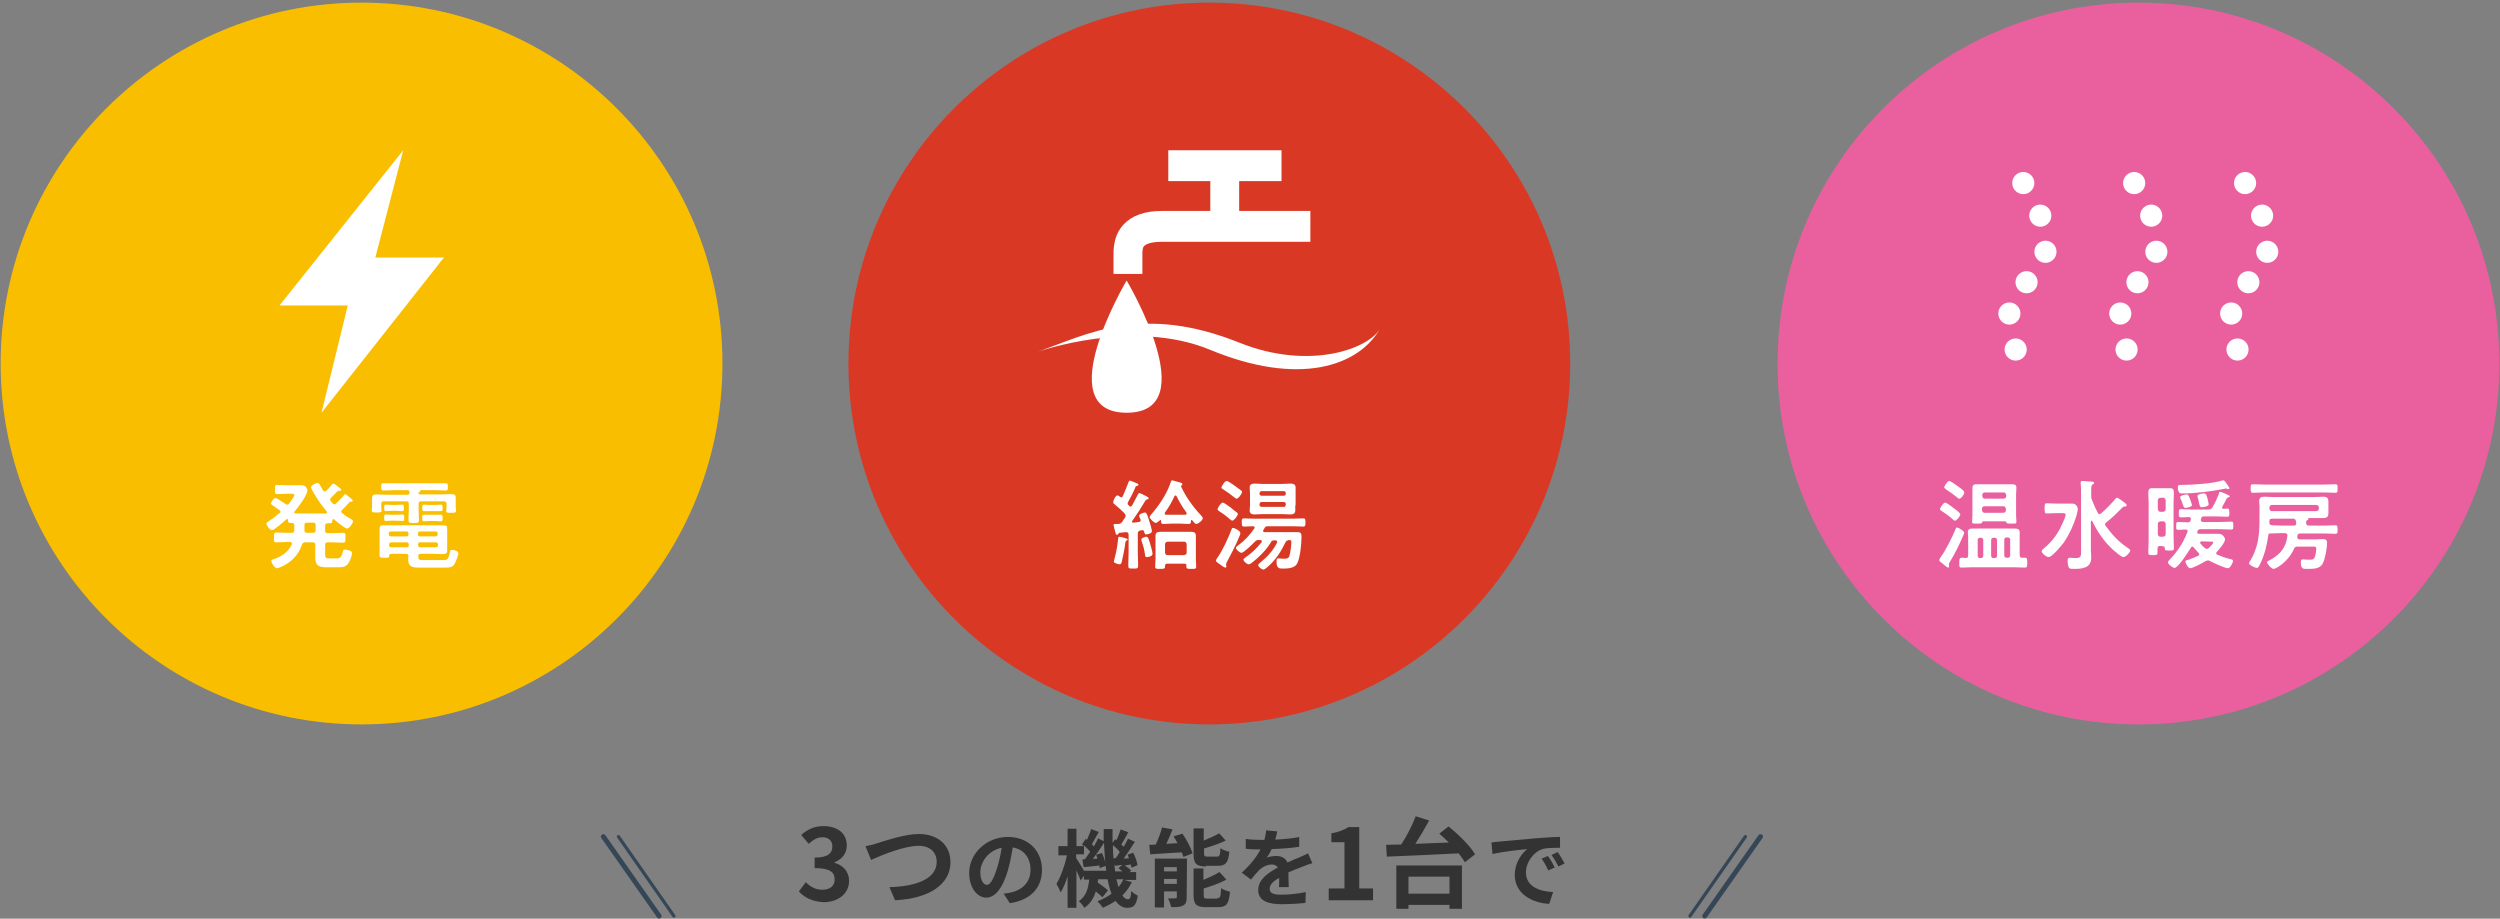 <?xml version="1.0" encoding="utf-8"?>
<!-- Generator: Adobe Illustrator 26.0.3, SVG Export Plug-In . SVG Version: 6.00 Build 0)  -->
<svg version="1.1" id="レイヤー_1" xmlns="http://www.w3.org/2000/svg" xmlns:xlink="http://www.w3.org/1999/xlink" width="762" height="280" x="0px"
	 y="0px" viewBox="0 0 762 280" style="enable-background:new 0 0 762 280;" xml:space="preserve">
<rect x="0" y="0" width="762" height="280" fill="#808080" stroke="none"/>
<style type="text/css">
	.st0{fill:#333333;}
	.st1{fill:#FABE00;}
	.st2{fill:#FFFFFF;}
	.st3{fill:#EA609E;}
	.st4{fill:none;stroke:#FFFFFF;stroke-width:6.739;stroke-linecap:round;stroke-linejoin:round;stroke-dasharray:0,11.231;}
	.st5{fill:#D93924;}
	.st6{fill:none;stroke:#354756;stroke-linecap:round;stroke-linejoin:round;stroke-miterlimit:10;}
	.st7{fill:none;stroke:#354756;stroke-width:1.5;stroke-linecap:round;stroke-linejoin:round;stroke-miterlimit:10;}
</style>
<g>
	<g>
		<path class="st0" d="M243.5,271.7l2.1-2.8c1.3,1.3,2.9,2.3,5,2.3c2.3,0,3.8-1.1,3.8-3.1c0-2.2-1.3-3.5-6.1-3.5v-3.2
			c4.1,0,5.4-1.4,5.4-3.4c0-1.7-1.1-2.8-3-2.8c-1.6,0-2.9,0.8-4.2,2l-2.3-2.7c1.9-1.7,4.1-2.7,6.7-2.7c4.3,0,7.2,2.1,7.2,5.9
			c0,2.4-1.4,4.2-3.7,5.1v0.2c2.5,0.7,4.4,2.6,4.4,5.5c0,4.1-3.6,6.5-7.8,6.5C247.5,274.8,245.1,273.5,243.5,271.7z"/>
		<path class="st0" d="M267.4,257c2.3-0.7,8.4-2.8,12.7-2.8c5.4,0,9.6,3.1,9.6,8.6c0,6.7-6.4,11.1-16.9,11.6l-1.7-4
			c8.1-0.2,14.4-2.5,14.4-7.7c0-2.8-1.9-4.9-5.5-4.9c-4.4,0-11.4,2.9-14.5,4.3l-1.7-4.2C264.9,257.7,266.4,257.4,267.4,257z"/>
		<path class="st0" d="M305.9,272.4c1-0.1,1.7-0.3,2.4-0.4c3.3-0.8,5.8-3.1,5.8-6.9c0-3.5-1.9-6.2-5.4-6.8c-0.4,2.2-0.8,4.6-1.5,7
			c-1.5,5.2-3.8,8.3-6.6,8.3s-5.2-3.1-5.2-7.5c0-5.9,5.2-11,11.8-11c6.4,0,10.4,4.4,10.4,10c0,5.4-3.3,9.2-9.8,10.2L305.9,272.4z
			 M303.9,264.6c0.6-1.9,1.1-4.1,1.4-6.2c-4.3,0.9-6.5,4.6-6.5,7.4c0,2.6,1,3.9,2,3.9C301.8,269.7,302.8,268.1,303.9,264.6z"/>
		<path class="st0" d="M345,268.9c-0.8,1.5-1.7,2.9-2.9,4c0.5,0.8,1.1,1.2,1.7,1.2c0.6,0,0.9-0.5,1-2.5c0.6,0.6,1.4,1.1,2,1.4
			c-0.5,2.9-1.2,3.7-3.2,3.7c-1.5,0-2.6-0.8-3.6-2.1c-1.2,0.8-2.5,1.5-3.9,2.1c-0.3-0.6-1.1-1.5-1.6-2c1.6-0.6,3.1-1.4,4.3-2.3
			c-0.5-1.2-0.9-2.7-1.2-4.4h-2.9c0,0.3-0.1,0.7-0.1,1c1.1,0.8,2.4,1.7,3.1,2.4l-1.7,2.1c-0.4-0.5-1.2-1.1-2-1.8
			c-0.6,2-1.6,3.7-3.5,5c-0.3-0.6-1.1-1.6-1.7-2c2.3-1.5,2.9-4,3.2-6.6h-1.6v-1.2l-1,1.5c-0.3-0.8-0.8-2-1.3-3.1v11.4h-2.7v-9.6
			c-0.6,1.9-1.3,3.6-2.1,4.9c-0.3-0.8-0.9-1.9-1.3-2.6c1.3-2.1,2.6-5.7,3.2-8.7h-2.6v-2.8h2.8v-5.3h2.7v5.3h2.3
			c-0.2-0.2-0.4-0.3-0.6-0.5l1.1-1.7l0.4,0.3c0.5-1.1,1-2.4,1.3-3.3l2.3,0.9c-0.7,1.2-1.5,2.7-2.1,3.7c0.2,0.2,0.5,0.5,0.6,0.7
			c0.5-0.9,1-1.7,1.3-2.5l1.7,0.9c0-1.2,0-2.5,0-3.7h2.7c0,1.5,0,2.9,0,4.2l0.8-1.1l0.4,0.3c0.5-1.1,1-2.4,1.3-3.3l2.3,0.9
			c-0.7,1.3-1.5,2.7-2.1,3.7c0.2,0.2,0.5,0.5,0.7,0.7c0.5-0.9,1-1.7,1.3-2.5l2.1,1c-1,1.6-2.3,3.5-3.4,5.1l1.6-0.1
			c-0.1-0.4-0.3-0.7-0.4-1.1l1.7-0.6c0.6,1.2,1.2,2.8,1.3,3.8l-1.8,0.8c-0.1-0.3-0.1-0.6-0.2-1l-1.9,0.3c0.8,0.5,1.6,1.1,2,1.6
			l-0.5,0.4h2v2.4h-3.6L345,268.9z M337.2,265.6c-0.1-0.5-0.1-1.1-0.2-1.7l-1.8,0.7c0-0.2-0.1-0.5-0.1-0.8c-1.7,0.2-3.3,0.4-4.8,0.5
			l-0.4-2.3l0.8-0.1c0.5-0.7,1-1.5,1.6-2.3c-0.5-0.6-1.2-1.3-1.9-1.9v2.7H328v1.1c0.5,0.8,1.8,2.8,2.4,3.9h6.8V265.6z M335.9,260
			c0.4,0.9,0.8,2,1,2.9c-0.2-1.9-0.3-3.9-0.4-6c-1,1.6-2.3,3.4-3.4,4.9l1.4-0.1c-0.1-0.4-0.3-0.8-0.4-1.2L335.9,260z M340,261.6
			c0.4-0.5,0.9-1.2,1.3-1.9c-0.5-0.7-1.3-1.5-2.1-2.1c0,1.4,0.1,2.7,0.2,4H340z M342.1,265.6c-0.4-0.3-0.8-0.7-1.2-1l1.2-1
			c-0.8,0.1-1.6,0.2-2.3,0.3l-0.2-0.7c0.1,0.9,0.2,1.7,0.3,2.4L342.1,265.6L342.1,265.6z M340.3,268c0.2,0.9,0.4,1.7,0.6,2.4
			c0.6-0.7,1.1-1.5,1.5-2.4H340.3z"/>
		<path class="st0" d="M360.4,254.1c1.3,1.9,2.6,4.3,3.1,6l-2.8,1.1c-0.1-0.4-0.3-0.9-0.5-1.4c-3.4,0.2-7,0.4-9.6,0.6l-0.3-2.9
			c0.6,0,1.3,0,2-0.1c0.7-1.6,1.5-3.6,1.9-5.2l3.2,0.6c-0.6,1.5-1.3,3.1-1.9,4.4l3.4-0.2c-0.4-0.7-0.8-1.5-1.2-2.1L360.4,254.1z
			 M361.7,273.5c0,1.4-0.3,2.1-1.1,2.5c-0.9,0.5-2.1,0.5-3.6,0.5c-0.2-0.8-0.6-2-1-2.7c0.9,0.1,1.9,0,2.3,0c0.3,0,0.4-0.1,0.4-0.4
			v-1.7h-3.9v4.9H352v-14.9h9.8L361.7,273.5L361.7,273.5z M354.8,264.3v1.3h3.9v-1.3H354.8z M358.7,269.4v-1.5h-3.9v1.5H358.7z
			 M367.6,264.1c-3,0-3.8-0.9-3.8-3.8v-7.8h3.1v3.7c1.7-0.7,3.5-1.5,4.7-2.2l2,2.2c-1.9,0.9-4.4,1.8-6.6,2.4v1.5c0,0.9,0.2,1,1.1,1
			h2.8c0.8,0,1-0.4,1.1-2.6c0.6,0.5,1.9,1,2.7,1.1c-0.3,3.3-1.1,4.3-3.5,4.3h-3.6V264.1z M371,273.8c0.9,0,1.1-0.5,1.2-3.1
			c0.6,0.5,1.9,0.9,2.7,1.1c-0.3,3.7-1.1,4.7-3.6,4.7h-3.7c-3,0-3.8-0.9-3.8-3.7v-8.1h3v3.5c1.8-0.8,3.6-1.6,4.9-2.4l2.1,2.3
			c-2,1.1-4.6,2-6.9,2.7v2.1c0,0.9,0.2,1,1.2,1h2.9V273.8z"/>
		<path class="st0" d="M389.8,270.7c0.1-0.8,0.1-1.9,0.1-3.1c-1.9,1-2.9,2.1-2.9,3.3c0,1.4,1.2,1.8,3.7,1.8c2.2,0,5-0.3,7.3-0.8
			l-0.1,3.3c-1.7,0.2-4.8,0.4-7.3,0.4c-4,0-7.1-1-7.1-4.3s3.1-5.3,6-6.9c-0.4-0.6-1.1-0.9-1.8-0.9c-1.5,0-3,0.8-4,1.8
			c-0.8,0.8-1.5,1.7-2.4,2.8l-2.8-2.1c2.7-2.5,4.5-4.8,5.7-7.1H384c-1,0-2.9,0-4.3-0.2v-3c1.3,0.2,3.2,0.3,4.5,0.3h1.2
			c0.3-1.2,0.5-2.2,0.5-2.9l3.4,0.3c-0.1,0.6-0.3,1.5-0.6,2.5c2.4-0.1,5-0.3,7.3-0.8v3c-2.5,0.4-5.6,0.6-8.4,0.7
			c-0.4,0.9-0.9,1.8-1.5,2.6c0.7-0.3,2-0.5,2.9-0.5c1.6,0,2.9,0.7,3.4,2c1.3-0.6,2.4-1.1,3.5-1.5c1-0.4,1.9-0.9,2.8-1.3l1.3,3
			c-0.8,0.2-2.2,0.7-3.1,1.1c-1.1,0.4-2.6,1-4.2,1.7c0,1.4,0.1,3.3,0.1,4.5h-3V270.7z"/>
		<path class="st0" d="M405,270.8h4.8v-14.1h-4V254c2.2-0.4,3.8-1,5.2-1.9h3.3v18.7h4.2v3.6H405V270.8z"/>
		<path class="st0" d="M441.5,251.9c3,2.4,6.6,5.9,8.1,8.5l-3.1,2.4c-0.5-0.8-1.1-1.7-1.9-2.7c-7.9,0.4-16.3,0.8-21.9,1l-0.2-3.6
			c1.4,0,2.9-0.1,4.6-0.1c1.7-2.6,3.4-5.9,4.4-8.6l4.1,1.3c-1.3,2.4-2.8,4.9-4.2,7.1c3.3-0.1,6.7-0.3,10.2-0.4c-1-1-2-1.9-2.9-2.7
			L441.5,251.9z M425.6,263.8h20V277h-3.8v-1.2h-12.5v1.2h-3.7V263.8z M429.3,267.2v5.2h12.5v-5.2H429.3z"/>
		<path class="st0" d="M457.1,256.5c2.2-0.2,6.4-0.6,11.1-1c2.6-0.2,5.4-0.4,7.3-0.4v3.3c-1.4,0-3.6,0-5,0.3
			c-3.1,0.8-5.4,4.2-5.4,7.2c0,4.2,3.9,5.8,8.3,6l-1.2,3.6c-5.4-0.3-10.5-3.2-10.5-8.8c0-3.7,2.1-6.6,3.8-7.9
			c-2.2,0.2-7.6,0.8-10.6,1.5l-0.3-3.5C455.6,256.6,456.6,256.6,457.1,256.5z M473.9,264.4l-2,0.9c-0.6-1.4-1.2-2.4-2-3.6l1.9-0.8
			C472.5,261.8,473.4,263.4,473.9,264.4z M476.9,263.2l-1.9,0.9c-0.7-1.4-1.3-2.4-2.1-3.5l1.9-0.9
			C475.4,260.6,476.4,262.2,476.9,263.2z"/>
	</g>
	<g>
		<circle class="st1" cx="110.2" cy="110.8" r="110"/>
		<g>
			<path class="st2" d="M85.5,156c0-0.2-0.1-0.4-0.3-0.5c-0.5-0.4-1.1-0.7-1.4-1c-0.7-0.4-1.2-0.8-1.2-1c0-0.5,0.8-1.7,1.4-1.7
				c0.4,0,2.5,1.5,3,1.8c0.2,0.1,0.3,0.2,0.5,0.2c0.3,0,0.4-0.1,0.6-0.3c0.4-0.5,1.6-2.1,1.6-2.6c0-0.4-0.3-0.4-0.8-0.4h-1.3
				c-1,0-2,0.1-3.1,0.1c-0.7,0-0.7-0.3-0.7-1.4c0-1.1,0-1.4,0.7-1.4c1,0,2,0.1,3.1,0.1h2.3c0.7,0,1.3,0,1.7,0c0.7,0,1.1,0.1,1.4,0.3
				c0.3,0.3,0.7,0.8,0.7,1.2c0,1.6-2.9,5.3-3.9,6.5c-0.1,0.1-0.1,0.2-0.1,0.3c0,0.2,0.2,0.3,0.4,0.3c0.5,0,1,0,1.6,0h5.9
				c0.6,0,1.1,0,1.7,0c0.2,0,0.4-0.1,0.4-0.3c0-0.1-0.1-0.2-0.1-0.3c-1.8-2.1-3.2-4.2-4.5-6.6c-0.1-0.2-0.3-0.5-0.3-0.8
				c0-0.6,1.5-1.3,2-1.3c0.4,0,0.5,0.2,1,1.1c0.2,0.3,0.4,0.7,0.6,1.1c0.2,0.2,0.3,0.4,0.5,0.4s0.3-0.1,0.5-0.2
				c0.5-0.4,1.3-1.3,1.7-1.8c0.1-0.2,0.3-0.4,0.5-0.4s0.9,0.5,1.3,0.8c0.1,0.1,0.3,0.3,0.5,0.4c0.4,0.3,0.6,0.5,0.6,0.7
				c0,0.4-0.5,0.3-0.9,0.3c-0.1,0-0.2,0.1-0.3,0.2c-0.8,0.8-1.2,1.3-2,2c-0.1,0.1-0.2,0.3-0.2,0.5c0,0.2,0.1,0.3,0.2,0.4
				c0.2,0.3,0.4,0.5,0.7,0.8c0.1,0.2,0.2,0.2,0.4,0.2c0.2,0,0.3-0.1,0.5-0.2c0.6-0.6,1.9-1.9,2.4-2.5c0.1-0.2,0.2-0.4,0.4-0.4
				c0.2,0,0.8,0.5,1.1,0.8c0.1,0.1,0.3,0.2,0.5,0.4c0.4,0.3,0.7,0.5,0.7,0.8c0,0.4-0.4,0.3-0.7,0.3c-0.1,0-0.2,0.1-0.3,0.2
				c-0.7,0.8-1.4,1.5-2.2,2.3c-0.2,0.2-0.3,0.3-0.3,0.5c0,0.2,0.1,0.4,0.3,0.5c0.8,0.7,1.6,1.2,2.5,1.7c0.4,0.2,0.8,0.4,0.8,0.8
				c0,0.5-1.1,2.2-1.8,2.2c-0.7,0-3.4-2.3-4-2.8c-0.1-0.1-0.1-0.1-0.2-0.1c-0.2,0-0.2,0.2-0.3,0.3c0,0.7,0,1-0.8,1h-0.6
				c-0.6,0-0.8,0.2-0.8,0.8v1.4c0,0.6,0.2,0.8,0.8,0.8h1.3c1.1,0,2.3-0.1,3.4-0.1c0.8,0,0.7,0.4,0.7,1.5s0,1.5-0.7,1.5
				c-1.1,0-2.3-0.1-3.4-0.1h-1.3c-0.6,0-0.8,0.2-0.8,0.8v2.7c0,1.1,0.1,1.4,1.3,1.4h2.1c1,0,1.5-0.1,2-2.1c0.1-0.4,0.2-0.6,0.6-0.6
				s2.2,0.3,2.2,1c0,0.8-0.6,2.4-1,3c-0.7,1.2-1.7,1.4-3,1.4h-3.7c-2.3,0-3.5-0.4-3.5-2.9v-3.9c0-0.6-0.2-0.8-0.8-0.8h-2.2
				c-0.6,0-0.9,0.2-1.1,0.8c-1.1,3.3-3.5,5.5-6.6,6.8c-0.3,0.1-0.7,0.3-1,0.3c-0.7,0-1.7-1.7-1.7-2.2c0-0.3,0.2-0.4,0.5-0.5
				c2.4-0.7,4.6-2.2,5.7-4.5c0-0.1,0.1-0.2,0.1-0.3c0-0.4-0.3-0.4-0.6-0.5h-0.7c-1.1,0-2.3,0.1-3.5,0.1c-0.8,0-0.7-0.4-0.7-1.5
				s0-1.5,0.8-1.5c1.1,0,2.3,0.1,3.4,0.1h1.2c0.6,0,0.8-0.2,0.8-0.8v-1.4c0-0.6-0.2-0.8-0.8-0.8h-0.4c-0.7,0-0.7-0.4-0.7-0.9
				c0-0.2-0.1-0.3-0.3-0.3c-0.1,0-0.2,0.1-0.2,0.1c-0.7,0.6-3.7,3.3-4.4,3.3c-0.6,0-1.7-1.4-1.7-2c0-0.3,0.2-0.4,0.4-0.5
				c1.2-0.8,2.3-1.6,3.4-2.6C85.3,156.4,85.5,156.2,85.5,156z M93.6,159.3c-0.6,0-0.8,0.2-0.8,0.8v1.5c0,0.6,0.2,0.8,0.8,0.8h1.8
				c0.6,0,0.8-0.2,0.8-0.8v-1.5c0-0.6-0.2-0.8-0.8-0.8H93.6z"/>
			<path class="st2" d="M127.5,150.1c0,0.4,0.2,0.6,0.6,0.6h6.7c0.9,0,1.7-0.1,2.6-0.1c1,0,1.5,0.1,1.5,1.2v2.7
				c0,0.4,0.1,0.7,0.1,1.1c0,0.7-0.4,0.7-1.5,0.7s-1.5,0-1.5-0.6c0-0.4,0.1-0.8,0.1-1.1v-1c0-0.6-0.3-0.8-0.8-0.8h-6.9
				c-0.6,0-0.8,0.2-0.8,0.8v2c0,1,0.1,2,0.1,2.9s-0.4,0.9-1.6,0.9s-1.6,0-1.6-0.9c0-1,0.1-2,0.1-2.9v-2c0-0.6-0.2-0.8-0.8-0.8H117
				c-0.6,0-0.8,0.2-0.8,0.8v0.9c0,0.4,0.1,0.8,0.1,1.1c0,0.6-0.5,0.6-1.5,0.6s-1.5,0-1.5-0.6c0-0.3,0.1-0.8,0.1-1.1v-2.6
				c0-1.1,0.5-1.2,1.5-1.2c0.9,0,1.7,0.1,2.6,0.1h6.7c0.4,0,0.6-0.2,0.6-0.6V150c0-0.4-0.1-0.6-0.6-0.6h-3.9c-1.1,0-2.3,0.1-3.4,0.1
				c-0.7,0-0.7-0.2-0.7-1.1c0-0.9,0-1.1,0.7-1.1c1.1,0,2.2,0,3.4,0h12.2c1.1,0,2.2,0,3.3,0c0.7,0,0.7,0.2,0.7,1.1
				c0,0.9,0,1.1-0.7,1.1c-1.1,0-2.2-0.1-3.3-0.1h-4c-0.4,0-0.6,0.2-0.6,0.6v0.1H127.5z M124.5,169.6c0-0.6-0.2-0.8-0.8-0.8h-4.2
				c-0.5,0-0.9,0.1-0.9,0.6c0,0.7-0.2,0.6-1.5,0.6h-0.4c-0.6,0-1-0.1-1-0.7c0-0.7,0-1.4,0-2.1v-4.3c0-0.6,0-1.1,0-1.7
				c0-0.9,0.3-1.1,1.4-1.1c1,0,1.9,0,2.9,0h12c1.2,0,2,0,2.7,0c1.3,0,1.6,0.1,1.6,1.1c0,0.6,0,1.2,0,1.7v3.2c0,0.6,0,1.1,0,1.7
				c0,0.9-0.3,1.1-1.8,1.1c-0.6,0-1.4-0.1-2.5-0.1h-3.8c-0.5,0-0.7,0.2-0.7,0.7c0,1,0.1,1.2,1.3,1.2h6.4c1.1,0,1.5-0.2,1.9-2.3
				c0.1-0.5,0.1-0.8,0.7-0.8c0.5,0,1.9,0.3,1.9,1c0,0.8-0.7,2.4-1.1,3.2c-0.6,1.1-1.6,1.2-2.8,1.2h-8.1c-2.4,0-3.3-0.4-3.3-2.8
				L124.5,169.6L124.5,169.6z M119.3,155.7c-0.7,0-1.5,0.1-1.7,0.1c-0.5,0-0.5-0.4-0.5-1s0-1,0.5-1c0.3,0,1.1,0.1,1.7,0.1h1.6
				c0.7,0,1.4-0.1,1.7-0.1c0.5,0,0.5,0.3,0.5,1c0,0.6,0,1-0.5,1c-0.3,0-1-0.1-1.7-0.1H119.3z M119.3,158.7c-0.7,0-1.4,0.1-1.7,0.1
				c-0.5,0-0.5-0.3-0.5-1c0-0.7,0-1,0.5-1c0.3,0,1.1,0.1,1.7,0.1h1.7c0.6,0,1.4-0.1,1.7-0.1c0.5,0,0.5,0.3,0.5,1c0,0.7,0,1-0.5,1
				c-0.2,0-1-0.1-1.7-0.1H119.3z M124.5,162.6c0-0.4-0.2-0.6-0.6-0.6h-4.8c-0.3,0-0.6,0.2-0.6,0.6v0.3c0,0.3,0.2,0.5,0.6,0.6h4.8
				c0.4,0,0.6-0.2,0.6-0.6V162.6z M119.2,165.3c-0.3,0-0.5,0.2-0.6,0.6v0.3c0,0.4,0.2,0.6,0.6,0.6h4.8c0.4,0,0.6-0.2,0.6-0.6v-0.3
				c0-0.3-0.2-0.6-0.6-0.6H119.2z M132.8,163.5c0.3,0,0.5-0.2,0.6-0.6v-0.3c0-0.4-0.2-0.6-0.6-0.6H128c-0.4,0-0.6,0.2-0.6,0.6v0.3
				c0,0.3,0.2,0.6,0.6,0.6H132.8z M127.5,166.2c0,0.4,0.2,0.6,0.6,0.6h4.8c0.3,0,0.6-0.2,0.6-0.6v-0.3c0-0.3-0.2-0.5-0.6-0.6H128
				c-0.4,0-0.5,0.2-0.6,0.6v0.3H127.5z M130.8,155.8c-0.6,0-1.4,0-1.6,0c-0.5,0-0.5-0.3-0.5-1c0-0.6,0-1,0.5-1c0.3,0,1,0.1,1.6,0.1
				h2c0.6,0,1.3-0.1,1.6-0.1c0.5,0,0.5,0.3,0.5,1c0,0.7,0,1-0.5,1c-0.4,0-1,0-1.6,0H130.8z M130.9,158.8c-0.7,0-1.3,0.1-1.7,0.1
				c-0.5,0-0.5-0.3-0.5-1c0-0.7,0-1,0.5-1c0.4,0,1.1,0,1.7,0h1.8c0.7,0,1.3,0,1.7,0c0.5,0,0.5,0.3,0.5,1c0,0.7,0,1-0.5,1
				c-0.4,0-1-0.1-1.7-0.1H130.9z"/>
		</g>
		<polygon class="st2" points="98,125.8 106,93.1 85.2,93.1 122.9,45.8 114.4,78.5 135.3,78.5 		"/>
	</g>
	<circle class="st3" cx="651.8" cy="110.8" r="110"/>
	<g>
		<g>
			<path class="st2" d="M598.7,162.4c0,0.2-0.2,0.6-0.3,0.8c-1.2,2.8-2.5,5.5-4.1,8.1c-0.1,0.2-0.3,0.5-0.3,0.7
				c0,0.2,0.1,0.4,0.1,0.6s-0.1,0.4-0.3,0.4c-0.3,0-1.6-1.1-1.9-1.4c-0.3-0.2-0.8-0.5-0.8-0.9c0-0.2,0.2-0.5,0.3-0.7
				c1.7-2.3,3.6-6.2,4.7-8.8c0.1-0.2,0.1-0.4,0.4-0.4C596.9,160.8,598.7,161.8,598.7,162.4z M595.9,158.7c-0.3,0-0.6-0.3-0.8-0.5
				c-1-0.9-2.1-1.7-3.2-2.4c-0.2-0.2-0.6-0.3-0.6-0.6c0-0.3,1-2,1.6-2c0.4,0,2.1,1.3,2.5,1.6c0.4,0.3,2.1,1.5,2.1,2
				S596.4,158.7,595.9,158.7z M597.2,152c-0.3,0-0.6-0.3-0.8-0.5c-1-0.8-2.1-1.6-3.2-2.3c-0.2-0.2-0.6-0.4-0.6-0.7
				c0-0.3,1-1.9,1.5-1.9c0.4,0,2.1,1.2,2.5,1.5c0.4,0.3,2.1,1.4,2.1,1.9C598.8,150.6,597.8,152,597.2,152z M615.6,169.2
				c0,0.6,0.2,0.8,0.8,0.8c0.2,0,0.5,0,0.7,0c0.8,0,0.8,0.3,0.8,1.5c0,1,0,1.5-0.7,1.5c-1.1,0-2.2-0.1-3.2-0.1h-12.9
				c-1,0-2.1,0.1-3.2,0.1c-0.8,0-0.7-0.4-0.7-1.5s0-1.5,0.8-1.5c0.3,0,0.8,0,1.1,0.1c0.6,0,0.8-0.3,0.8-0.8v-5.4
				c0-0.5-0.1-1.1-0.1-1.7c0-1,0.7-1.1,1.5-1.1s1.6,0,2.4,0h8.1c0.8,0,1.6,0,2.3,0c0.8,0,1.5,0.2,1.5,1.1c0,0.5,0,1,0,1.7
				L615.6,169.2L615.6,169.2z M611.1,158.9h-6.6c-0.2,0-0.3,0.1-0.4,0.4c-0.1,0.3-0.4,0.3-1.4,0.3c-1.2,0-1.6,0.1-1.6-0.6
				c0-0.7,0.1-1.4,0.1-2v-6.4c0-0.6,0-1.3,0-1.9c0-0.8,0.4-1.1,1.2-1.1c0.7,0,1.4,0,2.1,0h6.7c0.7,0,1.4,0,2.1,0
				c0.8,0,1.3,0.2,1.3,1.1c0,0.6-0.1,1.3-0.1,1.9v6.4c0,0.7,0.1,1.4,0.1,2c0,0.7-0.4,0.6-1.6,0.6c-1,0-1.3,0-1.4-0.3
				C611.4,159,611.4,158.9,611.1,158.9z M604.5,164.6c0-0.4-0.3-0.7-0.7-0.7h-0.3c-0.4,0-0.7,0.3-0.7,0.7v4.8c0,0.4,0.3,0.7,0.7,0.7
				h0.3c0.4,0,0.7-0.3,0.7-0.7V164.6z M610.7,152c0.5-0.1,0.8-0.3,0.8-0.8v-0.3c-0.1-0.5-0.3-0.8-0.8-0.8H605
				c-0.5,0-0.8,0.3-0.8,0.8v0.3c0.1,0.5,0.3,0.8,0.8,0.8H610.7z M604.1,155.5c0.1,0.5,0.3,0.8,0.8,0.8h5.7c0.5,0,0.8-0.3,0.8-0.8
				v-0.4c-0.1-0.5-0.3-0.8-0.8-0.8h-5.7c-0.5,0-0.8,0.3-0.8,0.8V155.5z M608.7,164.6c0-0.4-0.3-0.7-0.7-0.7h-0.4
				c-0.4,0-0.7,0.3-0.7,0.7v4.8c0,0.4,0.3,0.7,0.7,0.7h0.4c0.4,0,0.7-0.3,0.7-0.7V164.6z M612,170c0.4,0,0.7-0.3,0.7-0.7v-4.8
				c0-0.4-0.3-0.7-0.7-0.7h-0.4c-0.4,0-0.7,0.3-0.7,0.7v4.8c0,0.4,0.3,0.7,0.7,0.7H612z"/>
			<path class="st2" d="M626.9,156.4c-1,0-2,0.1-3,0.1c-0.7,0-0.7-0.4-0.7-1.5c0-1.2,0-1.6,0.7-1.6c1,0,2,0.1,3,0.1h4.7
				c0.6,0,0.9,0.1,1.3,0.6c0.3,0.4,0.4,0.7,0.4,1.1c0,0.5-0.3,1.4-0.4,2c-0.8,2.7-2.2,5.7-3.8,8.1c-0.7,0.9-3.6,4.5-4.7,4.5
				c-0.6,0-2.1-1.1-2.1-1.8c0-0.3,0.3-0.5,0.5-0.7c2.1-1.7,3.7-3.6,5-6c0.4-0.8,1.8-3.6,1.8-4.4c0-0.5-0.5-0.5-1.3-0.5L626.9,156.4
				L626.9,156.4z M639.9,156.7c0.2,0,0.3-0.1,0.5-0.2c1.3-1.1,3.3-3.1,4.4-4.5c0.1-0.1,0.3-0.3,0.5-0.3c0.3,0,2.2,1.4,2.5,1.7
				c0.2,0.1,0.4,0.4,0.4,0.6s-0.2,0.4-0.4,0.4c-0.1,0-0.3,0-0.4,0c-0.2,0-0.3,0.1-0.4,0.2c-1.4,1.4-2.8,2.9-5,4.6
				c-0.2,0.2-0.4,0.4-0.4,0.6s0.1,0.3,0.2,0.5c1.9,2.6,4.2,5.1,6.9,6.8c0.2,0.2,0.6,0.4,0.6,0.7c0,0.5-1.3,2-2.1,2
				c-0.6,0-2.4-1.6-2.9-2c-2.9-2.6-4.9-5.5-6.6-9c-0.1-0.1-0.1-0.1-0.2-0.1c-0.1,0-0.2,0.1-0.2,0.2v8.7c0,0.8,0.1,1.6,0.1,2.4
				c0,3.2-2.8,3.4-5.4,3.4c-0.7,0-1.3,0-1.5-0.6c-0.2-0.5-0.3-1.5-0.3-2s0.2-0.8,0.7-0.8c0.4,0,1.1,0.1,1.7,0.1
				c1.8,0,1.7-0.6,1.7-2.4v-17.3c0-1,0-2.1-0.1-3c0-0.1,0-0.3,0-0.4c0-0.3,0.2-0.4,0.5-0.4c0.5,0,2.3,0.2,2.9,0.2
				c0.2,0,0.7,0.1,0.7,0.4c0,0.2-0.2,0.3-0.5,0.5c-0.4,0.3-0.4,0.8-0.4,1.8v1.7c0,0.4,0,0.7,0.2,1.1c0.6,1.6,1.1,2.7,1.9,4.2
				C639.6,156.5,639.7,156.7,639.9,156.7z"/>
			<path class="st2" d="M658.4,166.4c-0.5,0-0.8,0.2-0.8,0.8c0,0.4,0,0.8,0,1.2c0,0.8-0.3,0.8-1.4,0.8c-1.1,0-1.4,0-1.4-0.8
				c0-1.2,0.1-2.3,0.1-3.5V153c0-0.8-0.1-1.7-0.1-2.6s0.1-1.6,1.1-1.6c0.5,0,1,0,1.5,0h2.6c0.5,0,1,0,1.5,0c0.8,0,1.1,0.4,1.1,1.4
				c0,0.9-0.1,1.9-0.1,2.8v10.5c0,1.2,0.1,2.3,0.1,3.5c0,0.8-0.2,0.8-1.4,0.8c-1.3,0-1.3,0-1.4-0.8c0-0.4-0.2-0.5-0.6-0.5
				L658.4,166.4L658.4,166.4z M660.1,152.5c-0.1-0.5-0.3-0.8-0.8-0.8h-0.8c-0.5,0.1-0.8,0.3-0.8,0.8v2.7c0.1,0.5,0.3,0.8,0.8,0.8
				h0.8c0.5-0.1,0.8-0.3,0.8-0.8V152.5z M659.3,163.6c0.5-0.1,0.8-0.3,0.8-0.8v-3.1c-0.1-0.5-0.3-0.8-0.8-0.8h-0.8
				c-0.5,0.1-0.8,0.3-0.8,0.8v3.1c0.1,0.5,0.3,0.8,0.8,0.8H659.3z M676.7,149.9c0.3,0,2.1,0.8,2.5,1c0.2,0.1,0.4,0.2,0.4,0.4
				c0,0.2-0.2,0.3-0.4,0.3c-0.3,0.1-0.5,0.2-0.6,0.5c-0.4,0.8-0.8,1.6-1.2,2.3c-0.1,0.1-0.1,0.2-0.1,0.3c0,0.3,0.2,0.4,0.5,0.4
				c0.4,0,0.8-0.1,1.1-0.1c0.6,0,0.6,0.5,0.6,1.4c0,0.7,0,1.1-0.6,1.1c-1.1,0-2.2-0.1-3.3-0.1h-3.9c-0.5,0-0.7,0.2-0.8,0.7
				c0,0.1-0.1,0.2-0.1,0.4c0,0.4,0.3,0.6,0.7,0.6h5.1c1.1,0,2.3-0.1,3.5-0.1c0.7,0,0.6,0.5,0.6,1.3c0,0.8,0,1.1-0.6,1.1
				c-1.2,0-2.3-0.1-3.5-0.1h-5.9c-0.5,0-0.8,0.2-0.9,0.6c0,0.1-0.1,0.2-0.1,0.3c0,0.4,0.3,0.5,0.6,0.5h3.6c0.8,0,1.5,0,2.3,0
				c1.6,0,2,1.5,2,1.7c0,0.9-1.8,3.1-2.5,3.8c-0.1,0.1-0.2,0.3-0.2,0.4c0,0.2,0.1,0.4,0.4,0.5c1.2,0.5,2.5,1,3.9,1.3
				c0.7,0.2,0.8,0.2,0.8,0.6c0,0.6-0.9,2.2-1.5,2.2c-1,0-4.5-1.7-5.5-2.2c-0.2-0.1-0.4-0.2-0.6-0.2s-0.4,0.1-0.7,0.2
				c-0.8,0.5-3.9,2.2-4.8,2.2c-0.6,0-1.4-1.7-1.4-2c0-0.4,0.5-0.5,1-0.6c0.9-0.3,2-0.8,2.9-1.2c0.2-0.1,0.3-0.2,0.3-0.5
				c0-0.2-0.1-0.3-0.2-0.4c-0.6-0.6-0.9-1-1.5-1.7c-0.1-0.1-0.2-0.2-0.4-0.2s-0.3,0.1-0.4,0.3c-0.6,1-3.9,6.2-5,6.2
				c-0.5,0-2-1.1-2-1.7c0-0.3,0.3-0.6,0.5-0.8c2.4-2.5,4.2-5.2,5.4-8.4c0-0.1,0.1-0.2,0.1-0.3c0-0.4-0.3-0.5-0.6-0.5
				c-0.7,0-1.6,0.1-2.3,0.1s-0.6-0.5-0.6-1.3c0-0.8,0-1.1,0.6-1.1c0.9,0,1.8,0.1,2.7,0.1h0.3c0.5,0,0.7-0.2,0.8-0.6
				c0,0,0.1-0.3,0.1-0.4c0-0.4-0.3-0.6-0.6-0.6c-0.8,0-1.6,0.1-2.5,0.1c-0.6,0-0.6-0.5-0.6-1.4c0-0.6,0-1.1,0.6-1.1
				c1.1,0,2.2,0.1,3.3,0.1h5.1c0.6,0,0.9-0.1,1.2-0.6c0.8-1.2,1.4-2.7,2-4.1C676.4,150,676.5,149.9,676.7,149.9z M679.2,149.1
				c-0.1,0-0.3-0.1-0.4-0.1c-0.1-0.1-0.3-0.1-0.4-0.1s-0.4,0.1-0.5,0.1c-4,0.8-8.8,1.4-12.8,1.4c-0.6,0-0.8,0-1.1-0.7
				c-0.2-0.4-0.2-0.8-0.2-1.1c0-0.7,0.2-0.8,0.8-0.8h0.5c3.2,0,9.1-0.4,12.1-1.3c0.1-0.1,0.3-0.1,0.5-0.1c0.3,0,0.7,0.6,0.8,0.8
				c0.1,0.1,0.2,0.2,0.2,0.3c0.3,0.4,0.8,1,0.8,1.3C679.5,149,679.3,149.1,679.2,149.1z M666.1,154.8c-0.4,0-0.5-0.3-0.7-0.8
				c-0.2-0.7-0.5-1.4-0.8-2.1c-0.1-0.1-0.1-0.3-0.1-0.4c0-0.5,1.8-0.8,2-0.8c0.4,0,0.6,0.3,1.1,1.6c0.1,0.4,0.5,1.4,0.5,1.7
				C668.1,154.5,666.5,154.8,666.1,154.8z M671.1,154.6c-0.5,0-0.5-0.1-0.8-1.1c-0.1-0.5-0.2-1.2-0.5-2.2c0-0.1,0-0.1,0-0.2
				c0-0.5,1.6-0.7,2-0.7c0.6,0,0.7,0.4,1,1.4c0.1,0.4,0.4,1.6,0.4,2C673.1,154.4,671.5,154.6,671.1,154.6z M671.1,165
				c-0.2,0-0.5,0.1-0.5,0.4c0,0.1,0.1,0.2,0.1,0.3c0.4,0.5,0.9,1,1.4,1.4c0.2,0.1,0.4,0.2,0.6,0.2c0.2,0,0.4-0.1,0.6-0.3
				c0.3-0.3,1.3-1.3,1.3-1.7c0-0.2-0.2-0.2-0.6-0.2L671.1,165L671.1,165z"/>
			<path class="st2" d="M703.8,160.2h4.8c1.1,0,2.2-0.1,3.2-0.1c0.6,0,0.7,0.3,0.7,1.3s0,1.3-0.7,1.3c-1.1,0-2.1-0.1-3.2-0.1h-7.4
				c-0.2,0-0.4,0-0.6,0.1c-0.2,0.1-0.2,0.2-0.3,0.3c0,0.2-0.1,0.4-0.1,0.6c0,0.5,0.2,0.8,0.7,0.8h5.1c0.7,0,1.3-0.1,2-0.1
				c0.8,0,1.3,0.3,1.3,1.1c0,1.5-0.6,5-1.3,6.3c-0.8,1.7-2.9,1.7-4.5,1.7c-1.3,0-2.2,0.2-2.2-1.9c0-0.6,0.1-1,0.5-1
				c0.2,0,1.3,0.1,2,0.1c0.9,0,1.4,0,1.7-0.7c0.3-0.6,0.5-2.1,0.5-2.8c0-0.5-0.3-0.5-1.3-0.5h-4.4c-0.6,0-0.9,0.2-1.1,0.7
				c-1.8,4.1-5.6,6.1-6.2,6.1c-0.7,0-2-1.6-2-2c0-0.3,0.4-0.5,0.7-0.6c1-0.5,2.5-1.5,3.3-2.4c1.3-1.4,2-3.2,2.2-5.1v-0.1
				c0-0.5-0.4-0.7-0.8-0.7h-1.2c-1.1,0-2.1,0.1-3.2,0.1c-0.3,0-0.6,0.1-0.6,0.4c-0.4,3.1-1.2,6.3-2.6,9.1c-0.4,0.8-0.6,1-0.9,1
				c-0.6,0-2.4-0.9-2.4-1.4c0-0.2,0.3-0.6,0.4-0.8c2.4-4,2.8-8,2.8-12.5v-4c0-0.5-0.1-1-0.1-1.5c0-1.2,0.5-1.5,1.6-1.5
				c0.9,0,1.7,0.1,2.6,0.1h12.7c0.9,0,1.7-0.1,2.6-0.1c1.2,0,1.6,0.4,1.6,1.6c0,0.4,0,0.8,0,1.2v0.9c0,0.4,0,0.8,0,1.2
				c0,1.2-0.4,1.6-1.6,1.6c-0.9,0-1.7,0-2.6,0h-1.9h-0.1c0,0,0,0.1,0.1,0.1c0,0,0,0.1,0,0.2c0,0.2-0.2,0.3-0.4,0.4
				c-0.3,0.2-0.3,0.2-0.3,0.6C702.9,160,703.2,160.2,703.8,160.2z M690.3,150.1c-1.2,0-2.4,0.1-3.6,0.1c-0.7,0-0.7-0.4-0.7-1.3
				c0-1,0-1.3,0.7-1.3c1.2,0,2.4,0.1,3.6,0.1h17.9c1.2,0,2.4-0.1,3.6-0.1c0.7,0,0.7,0.3,0.7,1.3s0,1.3-0.7,1.3
				c-1.2,0-2.4-0.1-3.6-0.1H690.3z M706,155.8c0.5-0.1,0.8-0.3,0.8-0.8v-0.3c-0.1-0.5-0.3-0.8-0.8-0.8h-13.5
				c-0.5,0.1-0.8,0.3-0.8,0.8v0.3c0.1,0.5,0.3,0.8,0.8,0.8H706z M692.5,158.1c-0.6,0-0.8,0.2-0.8,0.8v0.5c0,0.5,0.3,0.6,0.8,0.7
				c1,0,2,0.1,2.9,0.1h3.7c0.6,0,0.8-0.2,0.8-0.8c0-0.1,0-0.3-0.1-0.5c-0.1-0.6-0.3-0.8-0.9-0.8H692.5z"/>
		</g>
	</g>
	<g>
		<g>
			<path class="st4" d="M684.3,55.8c0,0,7.9,10.8,6.8,20.6c-1,9.8-10,8.9-11,18.7c-1.1,9.9,6.8,20.6,6.8,20.6"/>
		</g>
		<g>
			<path class="st4" d="M650.5,55.8c0,0,7.9,10.8,6.8,20.6c-1,9.8-10,8.9-11,18.7c-1.1,9.9,6.8,20.7,6.8,20.7"/>
		</g>
		<g>
			<path class="st4" d="M616.7,55.8c0,0,7.9,10.8,6.8,20.6c-1,9.8-10,8.9-11,18.7c-1.1,9.9,6.8,20.7,6.8,20.7"/>
		</g>
	</g>
	<g>
		<circle class="st5" cx="368.6" cy="110.8" r="110"/>
		<g>
			<g>
				<path class="st2" d="M343.3,164.8c-0.2,0.1-0.2,0.3-0.3,0.6c-0.1,1.3-0.8,4.7-1.1,5.9c-0.1,0.4-0.2,0.7-0.7,0.7
					c-0.1,0-1.7-0.3-1.7-0.8c0-0.2,0.1-0.4,0.1-0.5c0.5-1.8,0.9-3.7,1.1-5.6c0-0.3,0.1-0.5,0.1-0.7c0-0.6,0.1-0.8,0.4-0.8
					c0.2,0,1.1,0.2,1.4,0.3c0.1,0,0.1,0,0.2,0.1c0.4,0.1,0.9,0.2,0.9,0.4C343.7,164.7,343.5,164.7,343.3,164.8z M341.8,151.6
					c0.2,0,0.3-0.2,0.4-0.3c0.6-1.3,1.3-3.1,1.8-4.4c0.1-0.2,0.1-0.4,0.4-0.4c0.2,0,1.8,0.7,2.1,0.8c0.2,0.1,0.5,0.2,0.5,0.5
					c0,0.2-0.2,0.2-0.4,0.3c-0.3,0.1-0.4,0.1-0.5,0.3c-0.5,1.4-1.6,3.4-2.3,4.7c-0.1,0.2-0.1,0.2-0.1,0.4c0,0.2,0.1,0.3,0.2,0.4
					c0.1,0.1,0.2,0.2,0.3,0.3c0.1,0.2,0.2,0.2,0.4,0.2s0.4-0.2,0.5-0.4c0.5-0.9,1.2-2.2,1.7-3.2c0.1-0.2,0.2-0.5,0.5-0.5
					c0.2,0,1.7,0.7,2,0.9c0.4,0.2,0.8,0.4,0.8,0.7c0,0.3-0.3,0.3-0.4,0.3c-0.3,0.1-0.4,0.1-0.6,0.4c-1.5,2.5-2.3,3.8-4,6.2
					c-0.1,0.1-0.1,0.2-0.1,0.2c0,0.2,0.2,0.3,0.4,0.3c0.6,0,1.1-0.1,1.7-0.2c0.3,0,0.6-0.2,0.6-0.6c0-0.1,0-0.2-0.1-0.2
					c-0.1-0.2-0.4-0.9-0.4-1.1c0-0.6,1.6-1,1.8-1c0.4,0,0.7,0.7,1.1,2c0.2,0.7,1,3,1,3.7c0,0.8-1.7,1-1.8,1c-0.4,0-0.5-0.6-0.6-0.9
					c-0.1-0.3-0.2-0.4-0.5-0.4h-0.1c-0.2,0-0.4,0.1-0.5,0.1c-0.6,0.1-0.8,0.4-0.8,0.9v5.6c0,1.4,0.1,2.7,0.1,4.1c0,1-0.2,1-1.5,1
					s-1.5,0-1.5-1c0-1.4,0.1-2.7,0.1-4.1V163c0-0.4-0.2-0.8-0.7-0.8h-0.1l-2,0.2c-0.2,0-0.2,0.1-0.3,0.3c-0.1,0.1-0.2,0.3-0.4,0.3
					c-0.4,0-0.4-0.2-0.7-1.4c-0.1-0.2-0.1-0.4-0.2-0.7c0-0.2-0.2-0.8-0.2-0.9c0-0.3,0.4-0.3,0.8-0.3c0.2,0,0.3,0,0.5,0h0.1
					c0.6,0,0.9-0.2,1.3-0.7c0.2-0.4,0.5-0.8,0.8-1.2c0.1-0.2,0.2-0.4,0.2-0.6c0-0.3-0.2-0.4-0.3-0.7c-1.3-1.3-1.8-1.7-3.2-2.9
					c-0.2-0.1-0.3-0.3-0.3-0.5c0-0.5,0.7-2.1,1.3-2.1c0.2,0,0.4,0.2,0.6,0.3C341.5,151.5,341.6,151.6,341.8,151.6z M349.6,169.8
					c-0.5,0-0.6-0.3-0.6-0.7c-0.2-1.6-0.5-2.6-1-4.1c-0.1-0.1-0.1-0.4-0.1-0.6c0-0.5,1.3-0.8,1.5-0.8c0.5,0,0.7,0.6,1.1,1.9
					c0.2,0.7,0.8,2.7,0.8,3.3C351.3,169.6,349.9,169.8,349.6,169.8z M352.3,159.4c-0.5,0-1.9-1.3-1.9-1.8c0-0.2,0.3-0.5,0.4-0.7
					c2.5-2.8,5-6.6,6.1-10.1c0.1-0.2,0.2-0.4,0.4-0.4s2.1,0.6,2.5,0.7c0.2,0.1,0.6,0.2,0.6,0.5c0,0.1-0.1,0.2-0.2,0.3
					c-0.1,0.1-0.2,0.1-0.2,0.3v0.1c1.4,3.1,3.7,6.3,6,8.7c0.2,0.2,0.6,0.6,0.6,1c0,0.6-1.4,1.7-2,1.7c-0.3,0-0.7-0.5-1.2-1.1
					c-0.1-0.1-0.1-0.1-0.2-0.1c-0.1,0-0.2,0.1-0.2,0.2c0,0.6,0,1-0.7,1c-0.8,0-1.7-0.1-2.5-0.1h-2.7c-0.8,0-1.7,0.1-2.5,0.1
					c-0.7,0-0.7-0.4-0.7-1c0-0.1-0.1-0.2-0.2-0.2c-0.1,0-0.2,0.1-0.2,0.1c-0.1,0.1-0.1,0.2-0.2,0.2
					C352.9,159,352.6,159.4,352.3,159.4z M361,171.8h-5.2c-0.5,0-0.7,0.2-0.7,0.7c0,0.8-0.1,0.9-1.5,0.9c-1.1,0-1.5,0-1.5-0.7
					c0-0.8,0.1-1.5,0.1-2.3v-5.3c0-0.6,0-1.2,0-1.8c0-1,0.6-1.2,1.5-1.2c0.7,0,1.3,0,2,0h5.3c0.7,0,1.3,0,2,0c0.9,0,1.5,0.2,1.5,1.2
					c0,0.6,0,1.2,0,1.8v5.4c0,0.8,0.1,1.5,0.1,2.3c0,0.6-0.4,0.6-1.5,0.6c-0.9,0-1.5,0-1.5-0.6c0-0.1,0-0.2,0-0.4
					C361.7,172,361.5,171.8,361,171.8z M355.1,156.2c-0.1,0.1-0.1,0.1-0.1,0.3c0,0.3,0.2,0.4,0.4,0.4c0.5,0,1.1,0,1.6,0h2.7
					c0.5,0,1.1,0,1.6,0c0.2,0,0.4-0.1,0.4-0.4c0-0.1-0.1-0.2-0.1-0.3c-1.2-1.7-2.1-3.1-3-5c-0.1-0.1-0.2-0.2-0.3-0.2
					s-0.3,0.1-0.3,0.2C357.1,153.1,356.4,154.4,355.1,156.2z M360.9,169.2c0.5-0.1,0.8-0.3,0.8-0.8v-2.5c-0.1-0.5-0.3-0.8-0.8-0.8
					h-5c-0.5,0.1-0.8,0.3-0.8,0.8v2.5c0,0.5,0.3,0.8,0.8,0.8H360.9z"/>
				<path class="st2" d="M377.8,163.4c-0.9,2.3-2.6,5.6-3.8,7.8c-0.1,0.2-0.3,0.6-0.3,0.8c0,0.2,0.1,0.4,0.1,0.7
					c0,0.2-0.1,0.3-0.4,0.3c-0.3,0-1.4-0.9-1.7-1.1s-1.1-0.7-1.1-1c0-0.2,0.1-0.3,0.2-0.5c1.8-2.5,3.5-6.2,4.6-9.1
					c0.1-0.2,0.1-0.4,0.4-0.4c0.5,0,2.2,0.9,2.2,1.4C378.2,162.5,377.9,163.2,377.8,163.4z M375.6,158.7c-0.3,0-0.6-0.4-0.8-0.5
					c-1-0.9-2.1-1.7-3.2-2.4c-0.2-0.2-0.5-0.3-0.5-0.6c0-0.3,1-2,1.6-2c0.4,0,2,1.2,2.4,1.5c0.4,0.4,1.5,1.2,1.9,1.5
					c0.1,0.1,0.3,0.3,0.3,0.5C377.2,157.3,376.1,158.7,375.6,158.7z M376.9,152c-0.2,0-0.7-0.4-0.8-0.5c-1-0.8-2.1-1.6-3.2-2.3
					c-0.3-0.2-0.6-0.3-0.6-0.6c0-0.4,1-2,1.6-2c0.4,0,2.1,1.2,2.5,1.5c0.5,0.4,1.4,1,1.9,1.4c0.1,0.1,0.3,0.3,0.3,0.4
					C378.6,150.4,377.5,152,376.9,152z M391.8,165.3c-1.2,2.6-2.9,5.2-5,7.1c-0.3,0.3-1.3,1.2-1.7,1.2c-0.5,0-1.6-0.8-1.6-1.4
					c0-0.2,0.4-0.5,0.6-0.7c2.2-1.8,3.8-3.5,5.1-6c0-0.1,0.1-0.2,0.1-0.3c0-0.4-0.4-0.5-0.5-0.5h-0.3c-0.7,0-0.9,0.1-1.2,0.7
					c-1.4,2.3-3.6,4.5-5.7,6.1c-0.2,0.2-0.7,0.5-1,0.5c-0.5,0-1.6-0.9-1.6-1.4c0-0.3,0.3-0.4,0.5-0.6c2-1.4,3.5-2.8,5-4.7
					c0.1-0.1,0.1-0.2,0.1-0.3c0-0.3-0.2-0.4-0.5-0.4h-0.4c-0.7,0-0.8,0.1-1.3,0.6c-0.6,0.6-3.3,3.3-4,3.3c-0.5,0-1.7-1-1.7-1.5
					c0-0.3,0.5-0.6,0.7-0.8c2-1.4,3.5-3.1,4.9-5.1c0.1-0.1,0.1-0.2,0.1-0.3c0-0.3-0.2-0.4-0.5-0.4c-0.9,0-1.8,0.1-2.7,0.1
					c-0.7,0-0.7-0.4-0.7-1.3c0-0.9,0-1.2,0.7-1.2c1,0,2.1,0.1,3,0.1h11.9c1,0,2.1-0.1,3.1-0.1c0.7,0,0.7,0.4,0.7,1.2
					c0,0.9,0,1.3-0.7,1.3c-1,0-2-0.1-3.1-0.1h-7.7c-0.5,0-0.7,0.1-1,0.6c-0.1,0.2-0.2,0.4-0.3,0.5s-0.1,0.2-0.1,0.3
					c0,0.3,0.2,0.4,0.5,0.4h7.8c0.7,0,1.5,0,2.2,0c1.1,0,1.2,0.5,1.2,1.5c0,1.9-0.4,6.3-1.3,8c-0.7,1.5-2.9,1.6-4.3,1.6
					c-1.2,0-2,0-2-2.1c0-0.5,0-1,0.5-1s1.1,0.1,1.7,0.1c0.6,0,1.3,0,1.6-0.6c0.4-0.8,0.7-3.5,0.7-4.5c0-0.6-0.3-0.6-0.8-0.6
					C392.2,164.8,392,164.9,391.8,165.3z M394.8,154c0,0.5,0,1.1,0,1.6c0,1-0.7,1.2-1.6,1.2c-0.8,0-1.6-0.1-2.4-0.1h-6
					c-0.8,0-1.6,0.1-2.3,0.1c-0.9,0-1.6-0.2-1.6-1.2c0-0.5,0.1-1.1,0.1-1.6v-3.8c0-0.6-0.1-1.1-0.1-1.6c0-1,0.7-1.2,1.6-1.2
					c0.8,0,1.6,0.1,2.4,0.1h6c0.8,0,1.6-0.1,2.4-0.1c0.9,0,1.6,0.2,1.6,1.2c0,0.5,0,1.1,0,1.6v3.8H394.8z M391.9,150.3
					c0-0.3-0.2-0.6-0.6-0.6h-6.8c-0.3,0-0.5,0.2-0.6,0.6v0.2c0,0.4,0.2,0.5,0.6,0.6h6.8c0.4,0,0.6-0.2,0.6-0.6V150.3z M384.5,153
					c-0.3,0-0.5,0.2-0.6,0.6v0.3c0,0.4,0.2,0.5,0.6,0.6h6.8c0.4,0,0.5-0.2,0.6-0.6v-0.3c0-0.3-0.2-0.6-0.6-0.6H384.5z"/>
			</g>
		</g>
		<g>
			<g>
				<path class="st2" d="M354.1,64.3c-5.2,0-9.1,1.4-11.6,4.1c-3.2,3.4-3.1,7.7-3.1,9.6v0.3v5.2h8.8v-5.2v-0.4c0-1.3,0-2.3,0.5-2.9
					c0.3-0.3,1.5-1.3,5.4-1.3h45.3v-9.4C399.4,64.3,354.1,64.3,354.1,64.3z"/>
				<rect x="368.9" y="53.2" class="st2" width="8.8" height="15"/>
				<rect x="356.1" y="45.8" class="st2" width="34.5" height="9.4"/>
			</g>
			<path class="st2" d="M343.4,85.5c0,0-23.9,40.3,0,40.3C367.4,125.8,343.4,85.5,343.4,85.5z"/>
			<path class="st2" d="M316.4,107.2c15.4-5.5,31.9-14.6,61.5-2.7c21.3,8.5,39.6,1.8,42.9-4.6c-6.6,11.9-25,17.9-52,6.7
				C345.3,96.9,316.4,107.2,316.4,107.2"/>
		</g>
	</g>
	<g>
		<line class="st6" x1="515.1" y1="279.2" x2="532" y2="255"/>
		<line class="st7" x1="519.6" y1="279.2" x2="536.6" y2="255"/>
	</g>
	<g>
		<line class="st7" x1="183.9" y1="255" x2="200.9" y2="279.2"/>
		<line class="st6" x1="188.5" y1="255" x2="205.4" y2="279.2"/>
	</g>
</g>
</svg>
